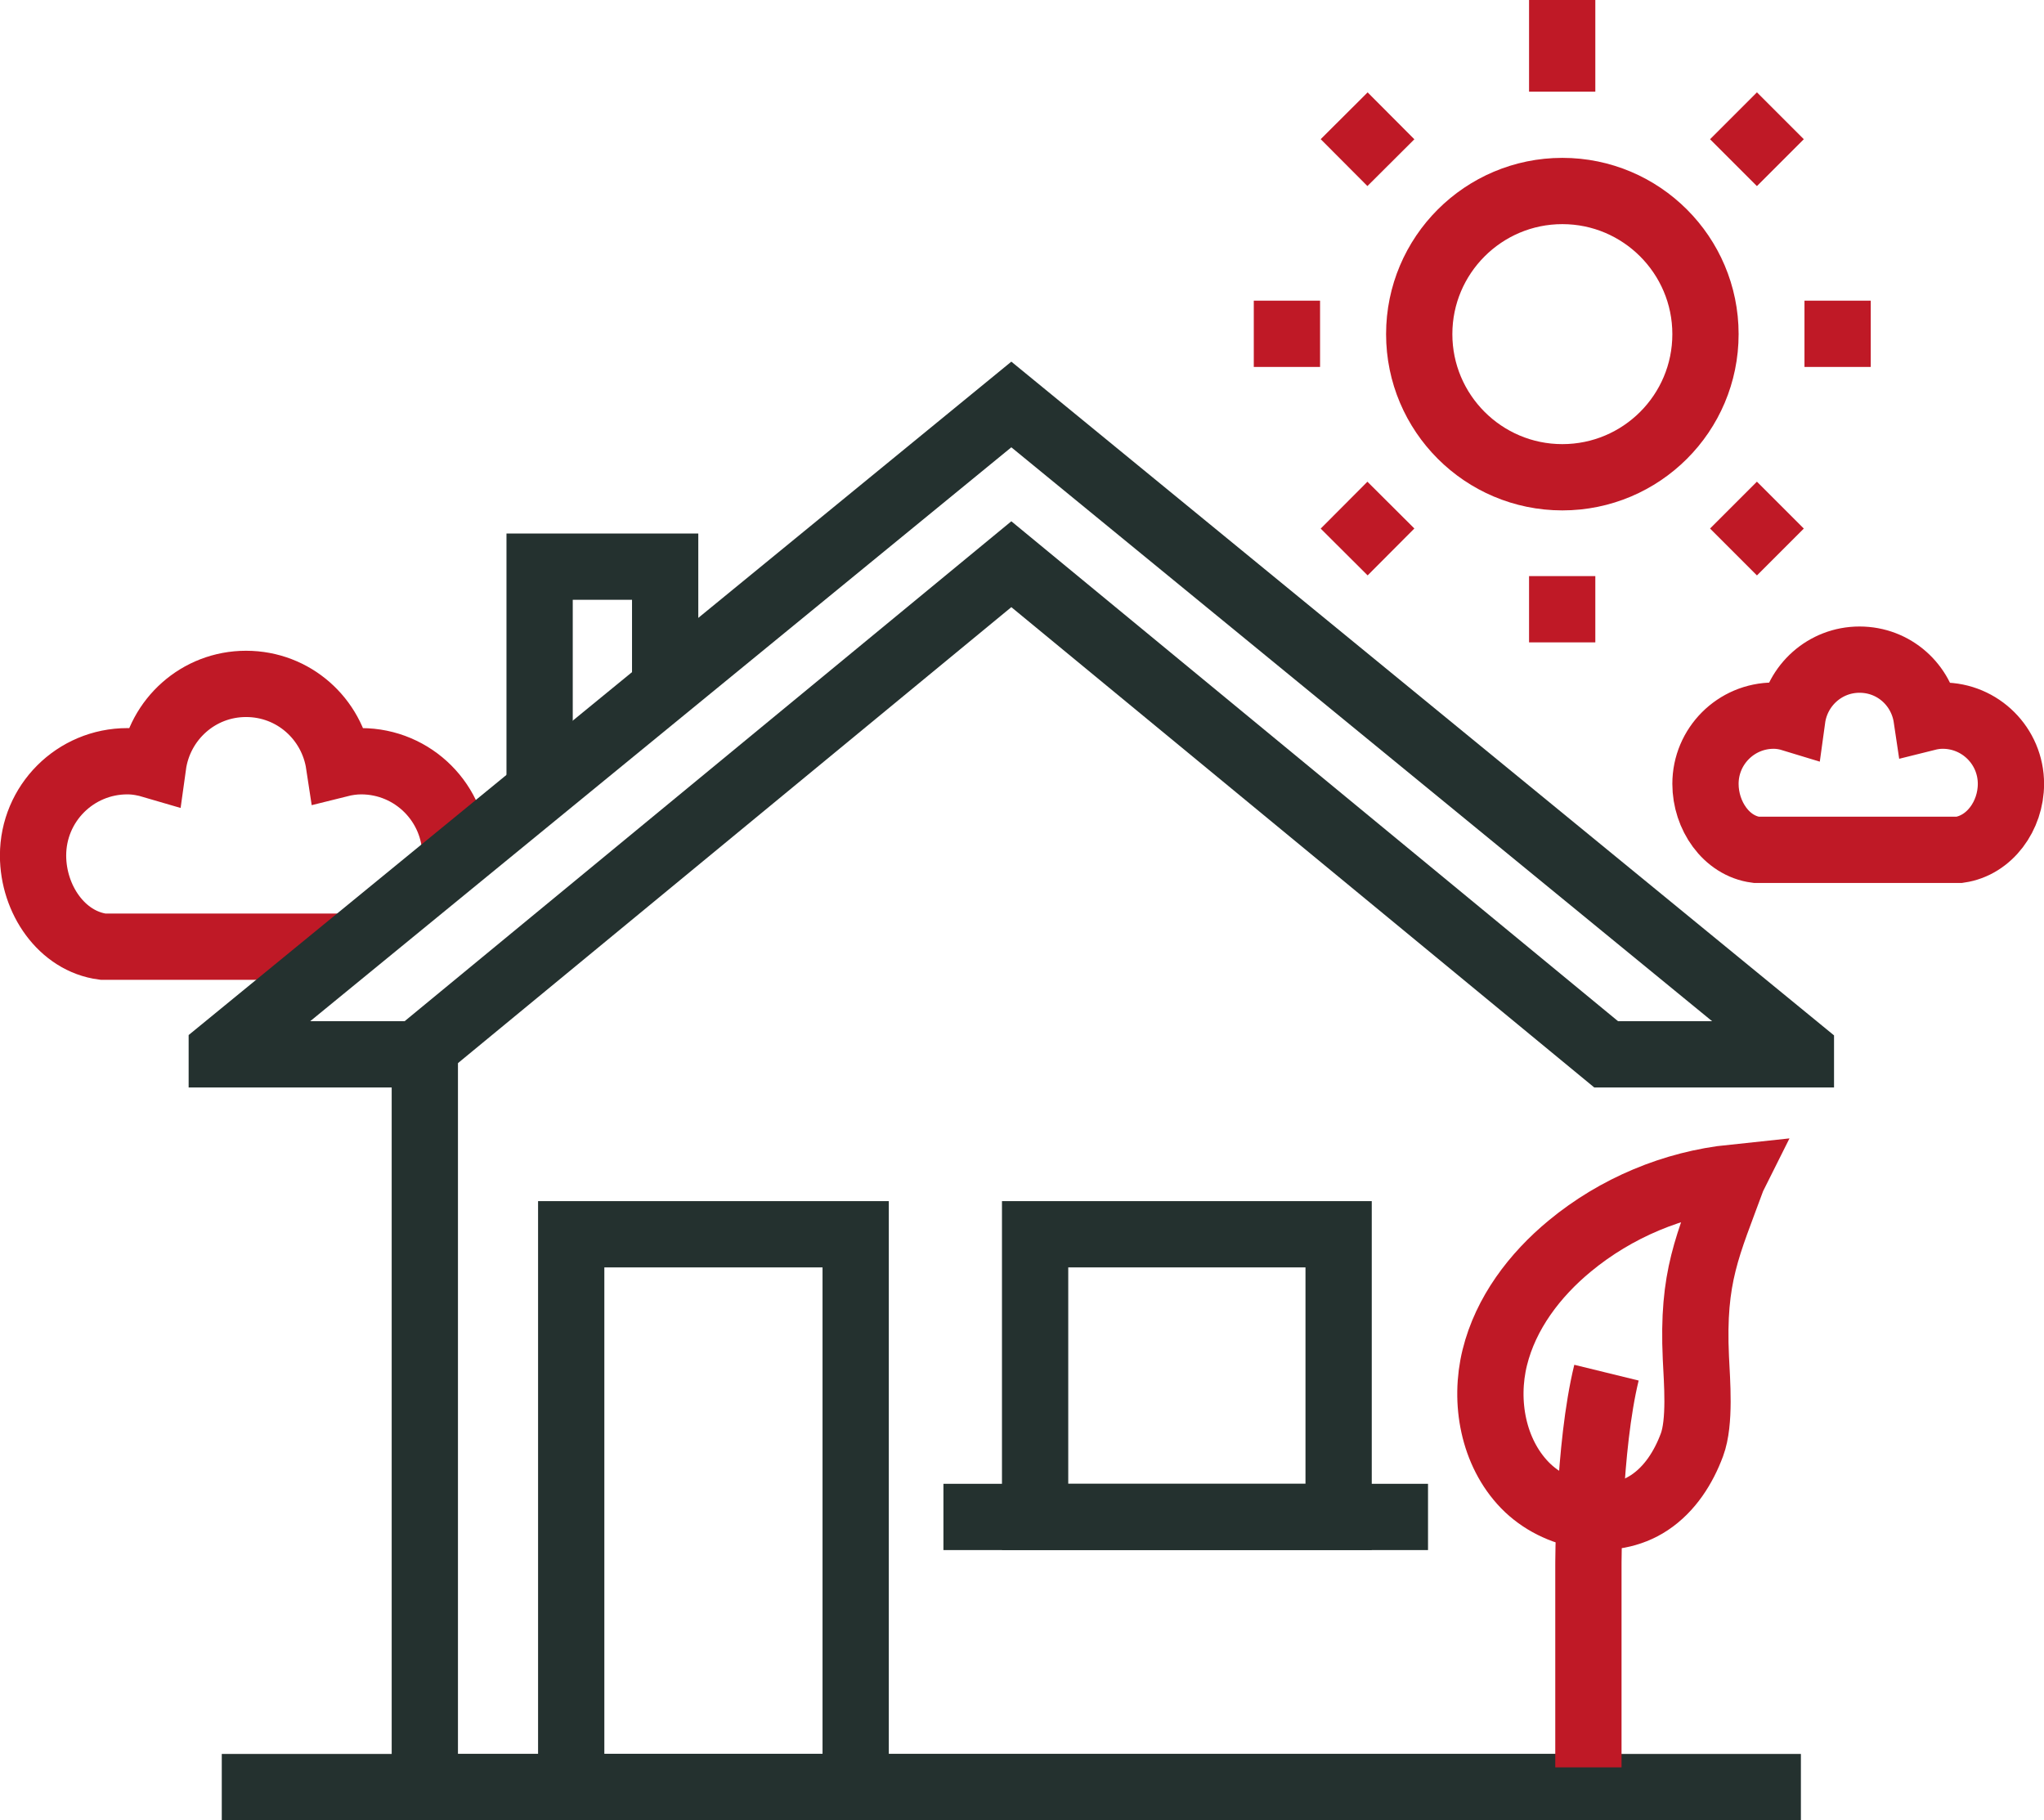 <?xml version="1.0" encoding="UTF-8"?><svg id="_レイヤー_2" xmlns="http://www.w3.org/2000/svg" width="125.53" height="111.78" viewBox="0 0 125.53 111.78"><defs><style>.cls-1{stroke:#24312f;}.cls-1,.cls-2{fill:none;stroke-miterlimit:10;stroke-width:4.07px;}.cls-2{stroke:#bf1926;}</style></defs><g id="moji"><g><path class="cls-2" d="m104.74,20.52c0,4.86-3.94,8.79-8.79,8.79s-8.79-3.94-8.79-8.79,3.94-8.79,8.79-8.79,8.79,3.94,8.79,8.79Z"/><g><g><line class="cls-2" x1="95.94" y1="5.63" x2="95.94"/><line class="cls-2" x1="95.94" y1="39.45" x2="95.94" y2="35.38"/></g><g><line class="cls-2" x1="110.82" y1="20.5" x2="114.89" y2="20.5"/><line class="cls-2" x1="77" y1="20.5" x2="81.07" y2="20.5"/></g></g><g><g><line class="cls-2" x1="106.46" y1="9.99" x2="109.34" y2="7.11"/><line class="cls-2" x1="82.55" y1="33.9" x2="85.42" y2="31.02"/></g><g><line class="cls-2" x1="106.46" y1="31.02" x2="109.34" y2="33.9"/><line class="cls-2" x1="82.55" y1="7.11" x2="85.42" y2="9.99"/></g></g><path class="cls-2" d="m21.13,58.14H6.33c-2.54-.33-4.3-2.91-4.3-5.6,0-3.2,2.59-5.79,5.79-5.79.55,0,1.07.1,1.58.25.39-2.82,2.78-5,5.71-5s5.29,2.15,5.71,4.93c.44-.11.89-.18,1.36-.18,3.2,0,5.79,2.59,5.79,5.79"/><path class="cls-2" d="m119.59,52.19h-11.74c-1.84-.24-3.11-2.11-3.11-4.05,0-2.31,1.87-4.19,4.19-4.19.4,0,.78.07,1.14.18.28-2.04,2.01-3.62,4.13-3.62s3.82,1.55,4.12,3.57c.32-.08.64-.13.99-.13,2.31,0,4.19,1.87,4.19,4.19,0,1.96-1.31,3.78-3.16,4.05h-.74Z"/><g><polyline class="cls-1" points="26.09 64.29 26.09 109.75 98.13 109.75"/><polygon class="cls-1" points="62.11 34.65 98.64 64.75 110.6 64.75 110.6 64.55 62.11 24.84 13.62 64.53 13.62 64.75 25.58 64.75 62.11 34.65"/><line class="cls-1" x1="13.62" y1="109.75" x2="110.6" y2="109.75"/><rect class="cls-1" x="63.57" y="75.8" width="18.64" height="17.36"/><line class="cls-1" x1="57.94" y1="93.16" x2="87.7" y2="93.16"/><rect class="cls-1" x="35.07" y="75.8" width="17.47" height="33.95" transform="translate(87.62 185.55) rotate(180)"/><polyline class="cls-1" points="40.85 42.82 40.85 34.8 33.14 34.8 33.14 48.69"/></g><path class="cls-2" d="m106.42,72.32c-3.65.38-7.18,1.86-10.01,4.2-2.16,1.78-3.94,4.13-4.61,6.85-.67,2.72-.1,5.82,1.84,7.83,1.95,2.01,5.33,2.63,7.66,1.08,1.25-.83,2.09-2.15,2.61-3.55.52-1.4.31-3.86.24-5.35-.23-5.02.72-6.84,2.26-11.04Z"/><path class="cls-2" d="m97.55,108.54v-12.35s-.02-7.27,1.11-11.89"/></g></g></svg>